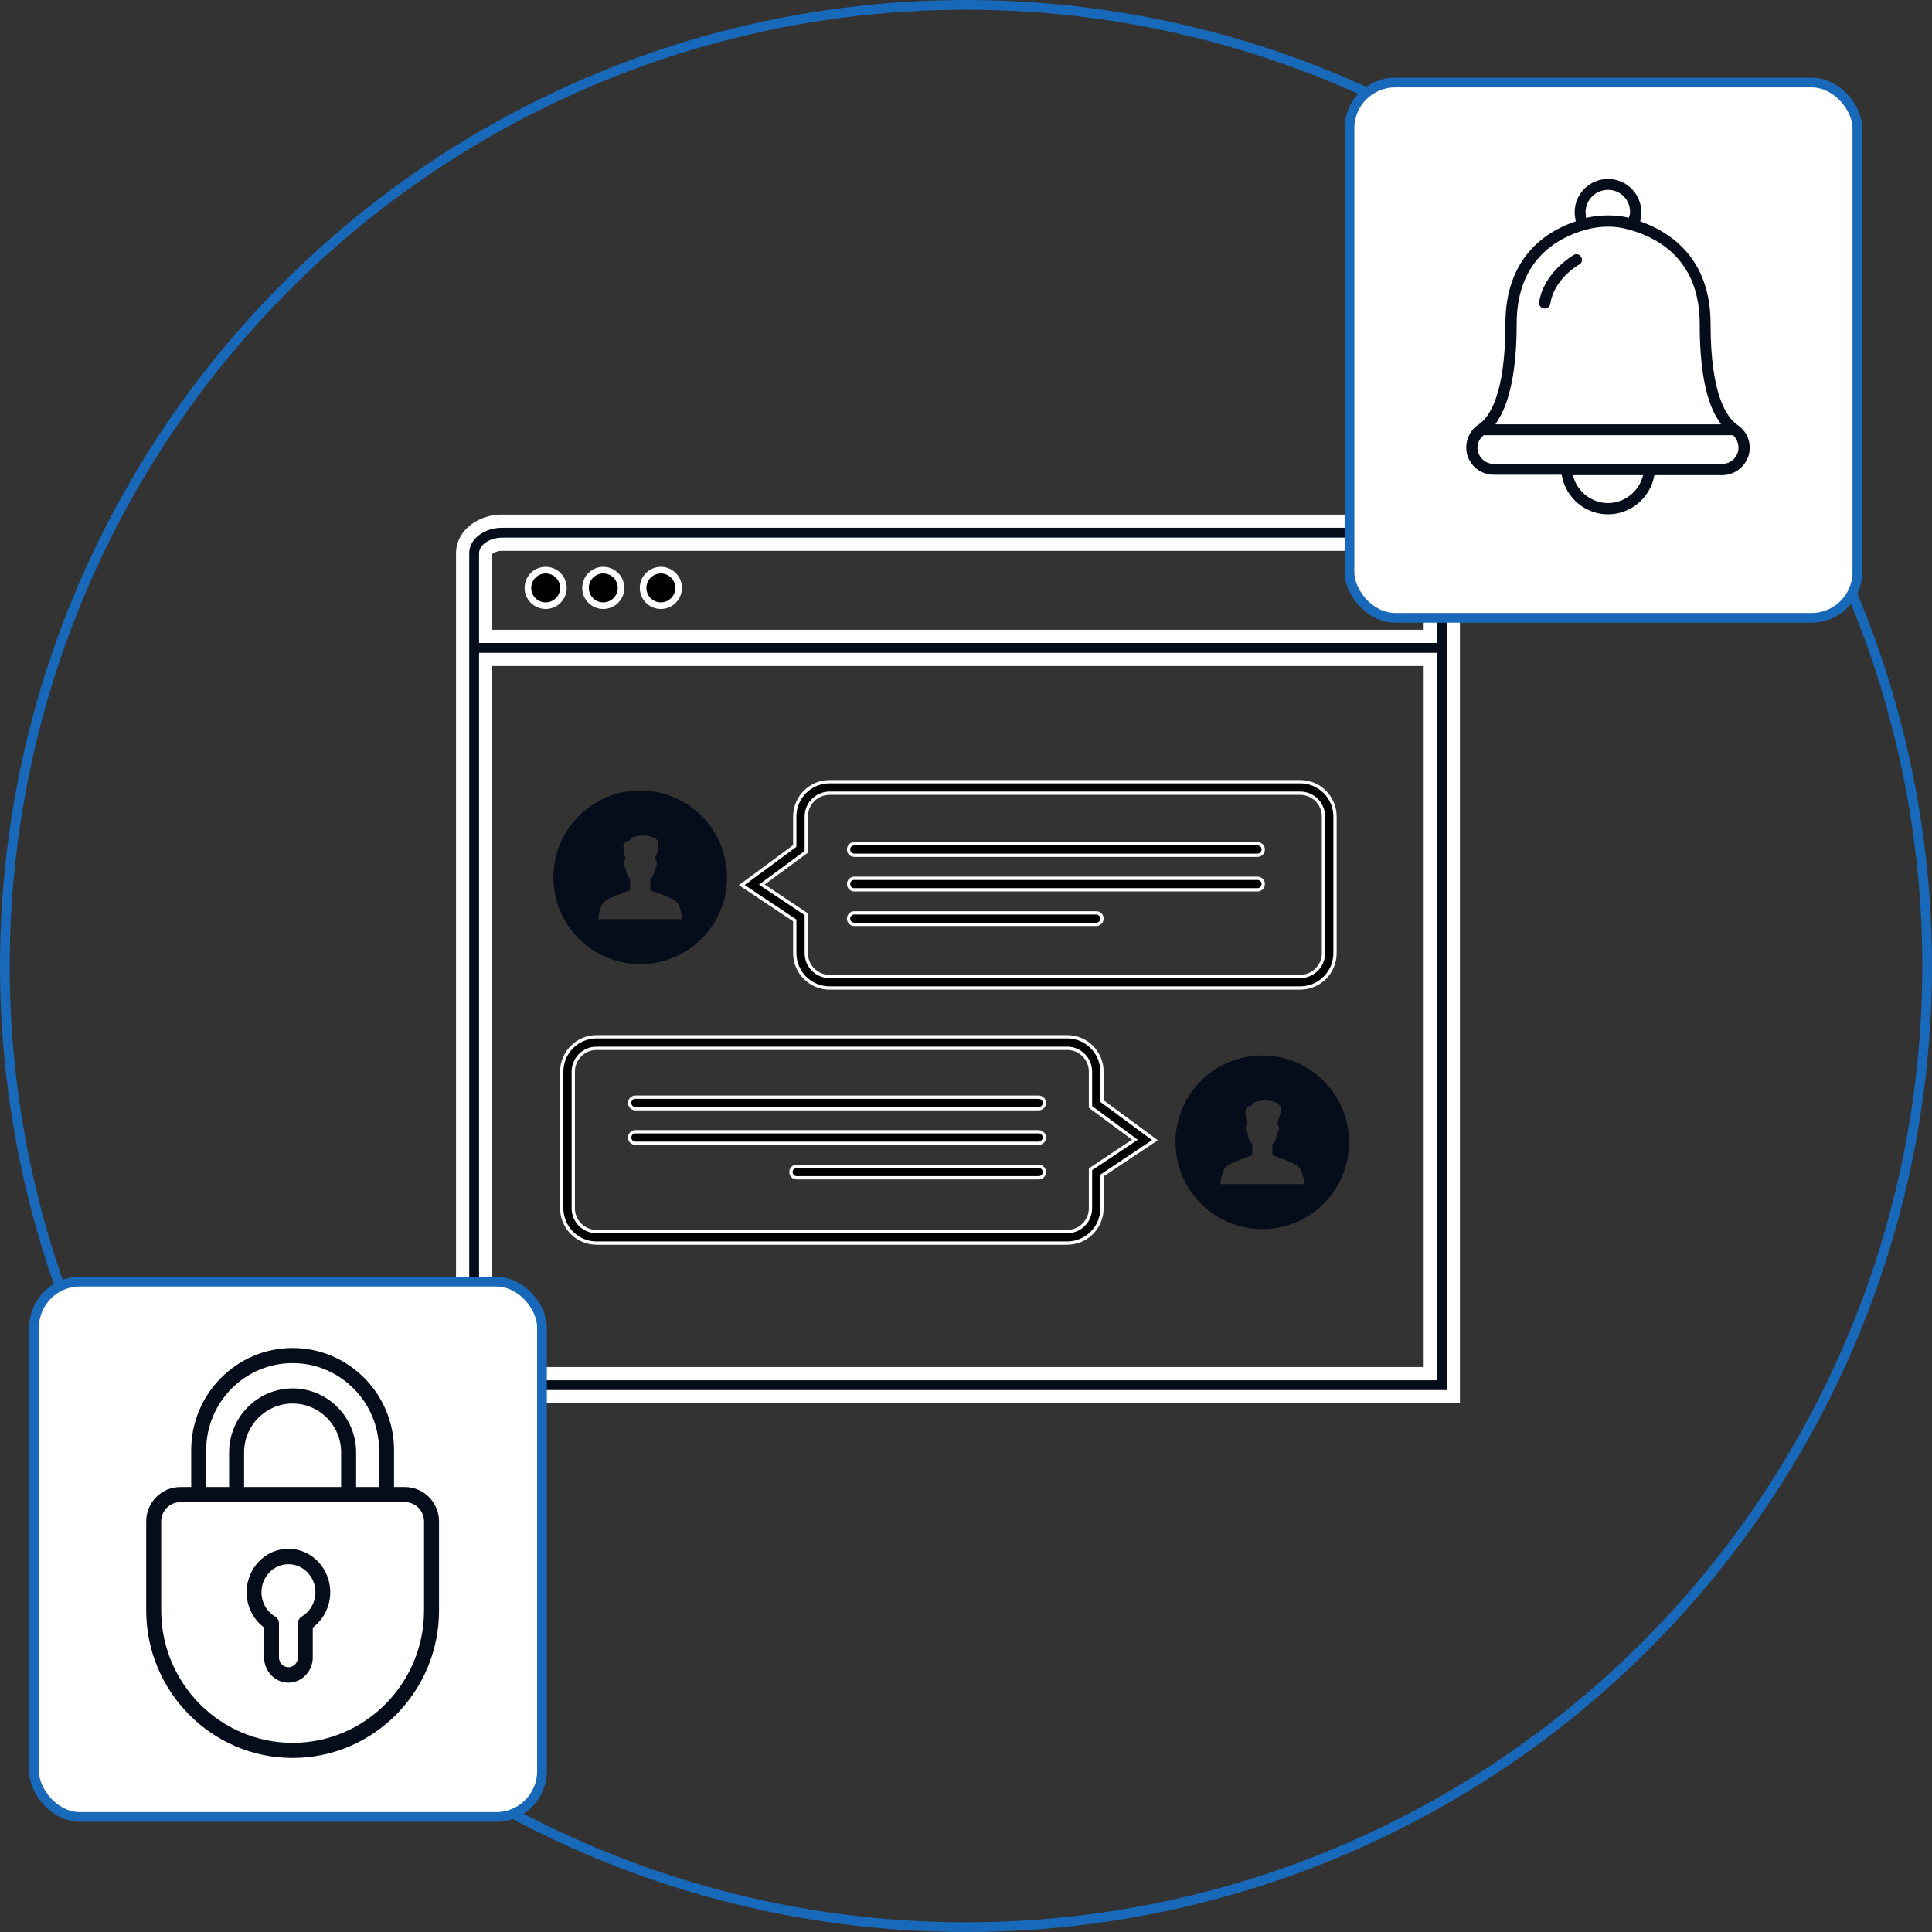 <?xml version="1.0" encoding="UTF-8"?>
<svg width="398px" height="398px" viewBox="0 0 398 398" version="1.1" xmlns="http://www.w3.org/2000/svg" xmlns:xlink="http://www.w3.org/1999/xlink">
    <rect x="0" y="0" width="398" height="398" fill="#333333" stroke="none"/>
    <!-- Generator: Sketch 63.1 (92452) - https://sketch.com -->
    <title>communication_graphic</title>
    <desc>Created with Sketch.</desc>
    <g id="Page-2" stroke="none" stroke-width="1" fill="none" fill-rule="evenodd">
        <g id="landing-intranets" transform="translate(-185, -828)">
            <g id="Group-2" transform="translate(0, 770)">
                <g id="communication_graphic" transform="translate(186, 59)">
                    <circle id="Oval" stroke="#1869B9" stroke-width="2" cx="198" cy="198" r="198"></circle>
                    <g id="Group-7" transform="translate(94.304, 106.367)" fill-rule="nonzero">
                        <path d="M204.089,180.357 L-9.9475983e-14,180.357 L-9.9475983e-14,6.635 C-9.9475983e-14,2.537 4.158,1.32160949e-12 8.009,1.32160949e-12 L196.079,1.32160949e-12 C199.931,1.32160949e-12 204.089,2.537 204.089,6.635 L204.089,180.357 Z M199.342,28.477 L4.746,28.477 L4.746,175.611 L199.342,175.611 L199.342,28.477 Z M196.079,4.746 L8.009,4.746 C6.393,4.746 4.746,5.7 4.746,6.635 L4.746,23.731 L199.342,23.731 L199.342,6.635 C199.342,5.7 197.695,4.746 196.079,4.746 Z" id="Combined-Shape" stroke="#FFFFFF" stroke-width="2.721" fill="#050C1A"></path>
                        <circle id="Oval" stroke="#FFFFFF" stroke-width="1.361" fill="#000000" cx="17.105" cy="13.745" r="3.659"></circle>
                        <circle id="Oval" stroke="#FFFFFF" stroke-width="1.361" fill="#000000" cx="28.971" cy="13.745" r="3.659"></circle>
                        <circle id="Oval" stroke="#FFFFFF" stroke-width="1.361" fill="#000000" cx="40.837" cy="13.745" r="3.659"></circle>
                        <path d="M172.545,53.668 C176.499,53.668 179.714,56.884 179.714,60.837 L179.714,88.999 C179.714,92.948 176.499,96.166 172.545,96.166 L75.593,96.166 C71.637,96.166 68.422,92.95 68.422,88.997 L68.422,82.241 L57.51,74.967 L68.422,66.913 L68.422,60.837 C68.422,56.884 71.637,53.668 75.593,53.668 L172.545,53.668 Z M172.543,56.039 L75.593,56.039 C72.947,56.039 70.795,58.191 70.795,60.835 L70.795,68.109 L61.64,74.865 L70.793,80.969 L70.793,88.994 C70.793,91.641 72.945,93.791 75.591,93.791 L172.543,93.791 C175.186,93.791 177.339,91.638 177.339,88.994 L177.339,60.835 C177.339,58.189 175.186,56.039 172.543,56.039 Z M130.522,80.686 C131.177,80.686 131.708,81.218 131.708,81.873 C131.708,82.528 131.177,83.059 130.522,83.059 L80.686,83.059 C80.031,83.059 79.5,82.528 79.5,81.873 C79.5,81.218 80.031,80.686 80.686,80.686 L130.522,80.686 Z M163.745,73.567 C164.4,73.567 164.932,74.098 164.932,74.753 C164.932,75.408 164.4,75.94 163.745,75.94 L80.686,75.94 C80.031,75.94 79.5,75.408 79.5,74.753 C79.5,74.098 80.031,73.567 80.686,73.567 L163.745,73.567 Z M163.745,66.447 C164.4,66.447 164.932,66.979 164.932,67.634 C164.932,68.289 164.4,68.821 163.745,68.821 L80.686,68.821 C80.031,68.821 79.5,68.289 79.5,67.634 C79.5,66.979 80.031,66.447 80.686,66.447 L163.745,66.447 Z" id="Combined-Shape" stroke="#FFFFFF" stroke-width="0.68" fill="#000000"></path>
                        <path d="M124.542,106.214 C128.495,106.214 131.711,109.429 131.711,113.383 L131.711,119.461 L142.622,127.515 L131.711,134.789 L131.711,141.545 C131.713,145.499 128.495,148.717 124.542,148.717 L27.59,148.717 C23.634,148.717 20.418,145.501 20.418,141.547 L20.418,113.383 C20.418,109.429 23.634,106.214 27.59,106.214 L124.542,106.214 Z M27.59,108.587 C24.944,108.587 22.791,110.739 22.791,113.383 L22.791,141.545 C22.791,144.191 24.944,146.341 27.59,146.341 L124.542,146.341 C127.185,146.341 129.338,144.189 129.338,141.545 L129.338,133.519 L138.491,127.415 L129.338,120.659 L129.338,113.385 C129.338,110.739 127.185,108.589 124.542,108.589 L27.59,108.589 L27.59,108.587 Z M118.656,132.895 C119.311,132.895 119.843,133.426 119.843,134.081 C119.843,134.736 119.311,135.268 118.656,135.268 L68.821,135.268 C68.166,135.268 67.634,134.736 67.634,134.081 C67.634,133.426 68.166,132.895 68.821,132.895 L118.656,132.895 Z M118.656,125.776 C119.311,125.776 119.843,126.307 119.843,126.962 C119.843,127.617 119.311,128.149 118.656,128.149 L35.597,128.149 C34.942,128.149 34.41,127.617 34.41,126.962 C34.41,126.307 34.942,125.776 35.597,125.776 L118.656,125.776 Z M118.656,118.656 C119.311,118.656 119.843,119.188 119.843,119.843 C119.843,120.498 119.311,121.029 118.656,121.029 L35.597,121.029 C34.942,121.029 34.41,120.498 34.41,119.843 C34.41,119.188 34.942,118.656 35.597,118.656 L118.656,118.656 Z" id="Combined-Shape" stroke="#FFFFFF" stroke-width="0.68" fill="#000000"></path>
                        <path d="M36.586,55.486 C26.71,55.486 18.705,63.493 18.705,73.367 C18.705,83.244 26.712,91.249 36.586,91.249 C46.463,91.249 54.468,83.242 54.468,73.367 C54.468,63.493 46.461,55.486 36.586,55.486 Z M36.586,81.984 L27.972,81.984 C27.972,81.984 27.972,80.444 28.722,78.944 C29.28,77.827 31.513,77.167 34.508,76.042 L34.508,73.666 C34.508,73.666 33.592,72.952 33.592,71.455 C33.217,71.455 32.842,69.957 33.592,69.582 C33.592,69.279 32.094,65.838 34.341,65.838 C34.716,64.34 39.959,64.34 40.334,66.213 C40.588,67.485 39.584,69.362 39.584,69.582 C40.334,69.957 39.959,71.455 39.584,71.455 C39.584,72.952 38.668,73.797 38.668,73.797 L38.668,76.044 C41.665,77.169 43.896,77.829 44.453,78.947 C45.203,80.444 45.203,81.987 45.203,81.987 L36.586,81.987 L36.586,81.984 Z" id="Shape" fill="#050C1A"></path>
                        <path d="M164.735,110.068 C154.858,110.068 146.854,118.075 146.854,127.949 C146.854,137.826 154.861,145.831 164.735,145.831 C174.612,145.831 182.617,137.824 182.617,127.949 C182.617,118.075 174.61,110.068 164.735,110.068 Z M164.735,136.566 L156.121,136.566 C156.121,136.566 156.121,135.026 156.871,133.526 C157.428,132.408 159.661,131.749 162.656,130.624 L162.656,128.248 C162.656,128.248 161.74,127.534 161.74,126.037 C161.365,126.037 160.99,124.539 161.74,124.164 C161.74,123.86 160.243,120.419 162.49,120.419 C162.865,118.922 168.107,118.922 168.482,120.794 C168.736,122.066 167.732,123.943 167.732,124.164 C168.482,124.539 168.107,126.037 167.732,126.037 C167.732,127.534 166.816,128.379 166.816,128.379 L166.816,130.626 C169.814,131.751 172.044,132.411 172.602,133.529 C173.352,135.026 173.352,136.568 173.352,136.568 L164.735,136.568 L164.735,136.566 Z" id="Shape" fill="#050C1A"></path>
                    </g>
                    <g id="Group-33" transform="translate(6, 263)" fill-rule="nonzero">
                        <rect id="Rectangle" stroke="#1869B9" stroke-width="2" fill="#FFFFFF" x="0.028" y="0.028" width="104.62" height="110.275" rx="9.425"></rect>
                        <path d="M52.419,55.058 C47.668,55.058 43.802,59.071 43.802,64.004 C43.802,66.899 45.162,69.607 47.406,71.276 L47.406,77.429 C47.406,80.298 49.655,82.634 52.419,82.634 C55.183,82.634 57.432,80.298 57.432,77.429 L57.432,71.275 C59.676,69.606 61.036,66.899 61.036,64.004 C61.036,59.071 57.171,55.058 52.419,55.058 Z M55.148,69.026 C54.669,69.307 54.372,69.836 54.372,70.408 L54.372,77.429 C54.372,78.547 53.496,79.456 52.419,79.456 C51.343,79.456 50.466,78.547 50.466,77.429 L50.466,70.408 C50.466,69.836 50.169,69.307 49.69,69.026 C47.946,68.001 46.862,66.077 46.862,64.004 C46.862,60.824 49.355,58.236 52.419,58.236 C55.483,58.236 57.976,60.824 57.976,64.004 C57.976,66.076 56.892,68.001 55.148,69.026 Z" id="Shape" fill="#050C1A"></path>
                        <path d="M76.417,42.336 L74.173,42.336 L74.173,34.749 C74.173,23.14 64.801,13.695 53.281,13.695 C41.761,13.695 32.389,23.14 32.389,34.749 L32.389,42.336 L30.145,42.336 C26.272,42.336 23.12,45.512 23.12,49.416 L23.12,67.751 C23.12,84.51 36.65,98.145 53.281,98.145 C69.912,98.145 83.441,84.51 83.441,67.751 L83.441,49.416 C83.441,45.512 80.291,42.336 76.417,42.336 Z M35.476,34.749 C35.476,24.855 43.463,16.806 53.281,16.806 C63.098,16.806 71.085,24.855 71.085,34.749 L71.085,42.336 L66.364,42.336 L66.364,35.207 C66.364,27.937 60.496,22.022 53.281,22.022 C46.067,22.022 40.197,27.937 40.197,35.207 L40.197,42.336 L35.476,42.336 L35.476,34.749 L35.476,34.749 Z M43.284,42.336 L43.284,35.207 C43.284,29.653 47.769,25.134 53.281,25.134 C58.793,25.134 63.277,29.653 63.277,35.207 L63.277,42.336 L43.284,42.336 L43.284,42.336 Z M80.354,67.751 C80.354,82.795 68.209,95.033 53.281,95.033 C38.352,95.033 26.208,82.795 26.208,67.751 L26.208,49.416 C26.208,47.227 27.974,45.448 30.145,45.448 L76.417,45.448 C78.588,45.448 80.354,47.227 80.354,49.416 L80.354,67.751 L80.354,67.751 Z" id="Shape" fill="#050C1A"></path>
                    </g>
                    <g id="Group-4" transform="translate(277, 16)" fill-rule="nonzero">
                        <rect id="Rectangle-Copy" stroke="#1869B9" stroke-width="2" fill="#FFFFFF" x="-3.7658765e-13" y="-9.45021839e-13" width="104.62" height="110.275" rx="9.425"></rect>
                        <path d="M53.252,19.403 C57.328,19.403 60.589,22.664 60.589,26.74 C60.589,27.229 60.507,27.799 60.426,28.288 C66.539,30.571 74.854,36.032 74.854,49.727 C74.854,64.318 78.196,68.801 80.234,70.187 C81.946,71.328 82.924,73.203 82.924,75.241 C82.924,78.583 80.152,81.355 76.81,81.355 L76.81,81.355 L63.197,81.355 C62.219,86.001 58.062,89.425 53.252,89.425 C48.443,89.425 44.286,86.001 43.308,81.273 L43.308,81.273 L29.694,81.273 C26.352,81.273 23.581,78.583 23.581,75.16 C23.581,73.203 24.559,71.247 26.271,70.106 C28.309,68.801 31.651,64.318 31.651,49.645 C31.651,35.951 39.965,30.408 46.079,28.288 C45.998,27.799 45.916,27.229 45.916,26.74 C45.916,22.664 49.177,19.403 53.252,19.403 Z M59.855,81.355 L46.65,81.355 C47.546,84.126 50.236,86.164 53.252,86.164 C56.268,86.164 58.958,84.126 59.855,81.355 L59.855,81.355 Z M78.848,73.122 L27.82,73.122 C27.168,73.692 26.841,74.426 26.841,75.241 C26.841,76.79 28.146,78.094 29.694,78.094 L29.694,78.094 L76.81,78.094 C78.359,78.094 79.663,76.79 79.663,75.241 C79.663,74.426 79.337,73.692 78.848,73.122 L78.848,73.122 Z M53.334,30.163 C50.807,30.163 49.014,30.734 49.014,30.734 L49.014,30.734 L48.932,30.734 C42.492,32.527 34.911,37.255 34.911,49.727 C34.911,59.101 33.526,65.867 30.917,69.943 L30.917,69.943 L75.669,69.943 C72.979,65.948 71.675,59.183 71.675,49.727 C71.675,37.337 64.012,32.609 57.654,30.815 L57.654,30.815 L57.573,30.815 C56.024,30.326 54.638,30.163 53.334,30.163 Z M45.916,35.136 C46.65,34.647 47.709,34.891 48.117,35.706 C48.606,36.44 48.361,37.5 47.546,37.907 C47.465,37.907 42.492,40.842 41.84,45.651 C41.677,46.466 41.025,47.037 40.21,47.037 L40.21,47.037 L39.965,47.037 C39.069,46.874 38.498,46.059 38.58,45.325 C39.476,38.885 45.671,35.299 45.916,35.136 Z M53.252,22.582 C50.97,22.582 49.177,24.376 49.095,26.658 C49.095,26.903 49.177,27.066 49.177,27.31 C50.807,26.984 53.905,26.577 57.247,27.31 C57.328,27.066 57.328,26.903 57.328,26.658 C57.328,24.376 55.535,22.582 53.252,22.582 Z" id="Combined-Shape" stroke="#FFFFFF" stroke-width="0.943" fill="#050C1A"></path>
                    </g>
                </g>
            </g>
        </g>
    </g>
</svg>